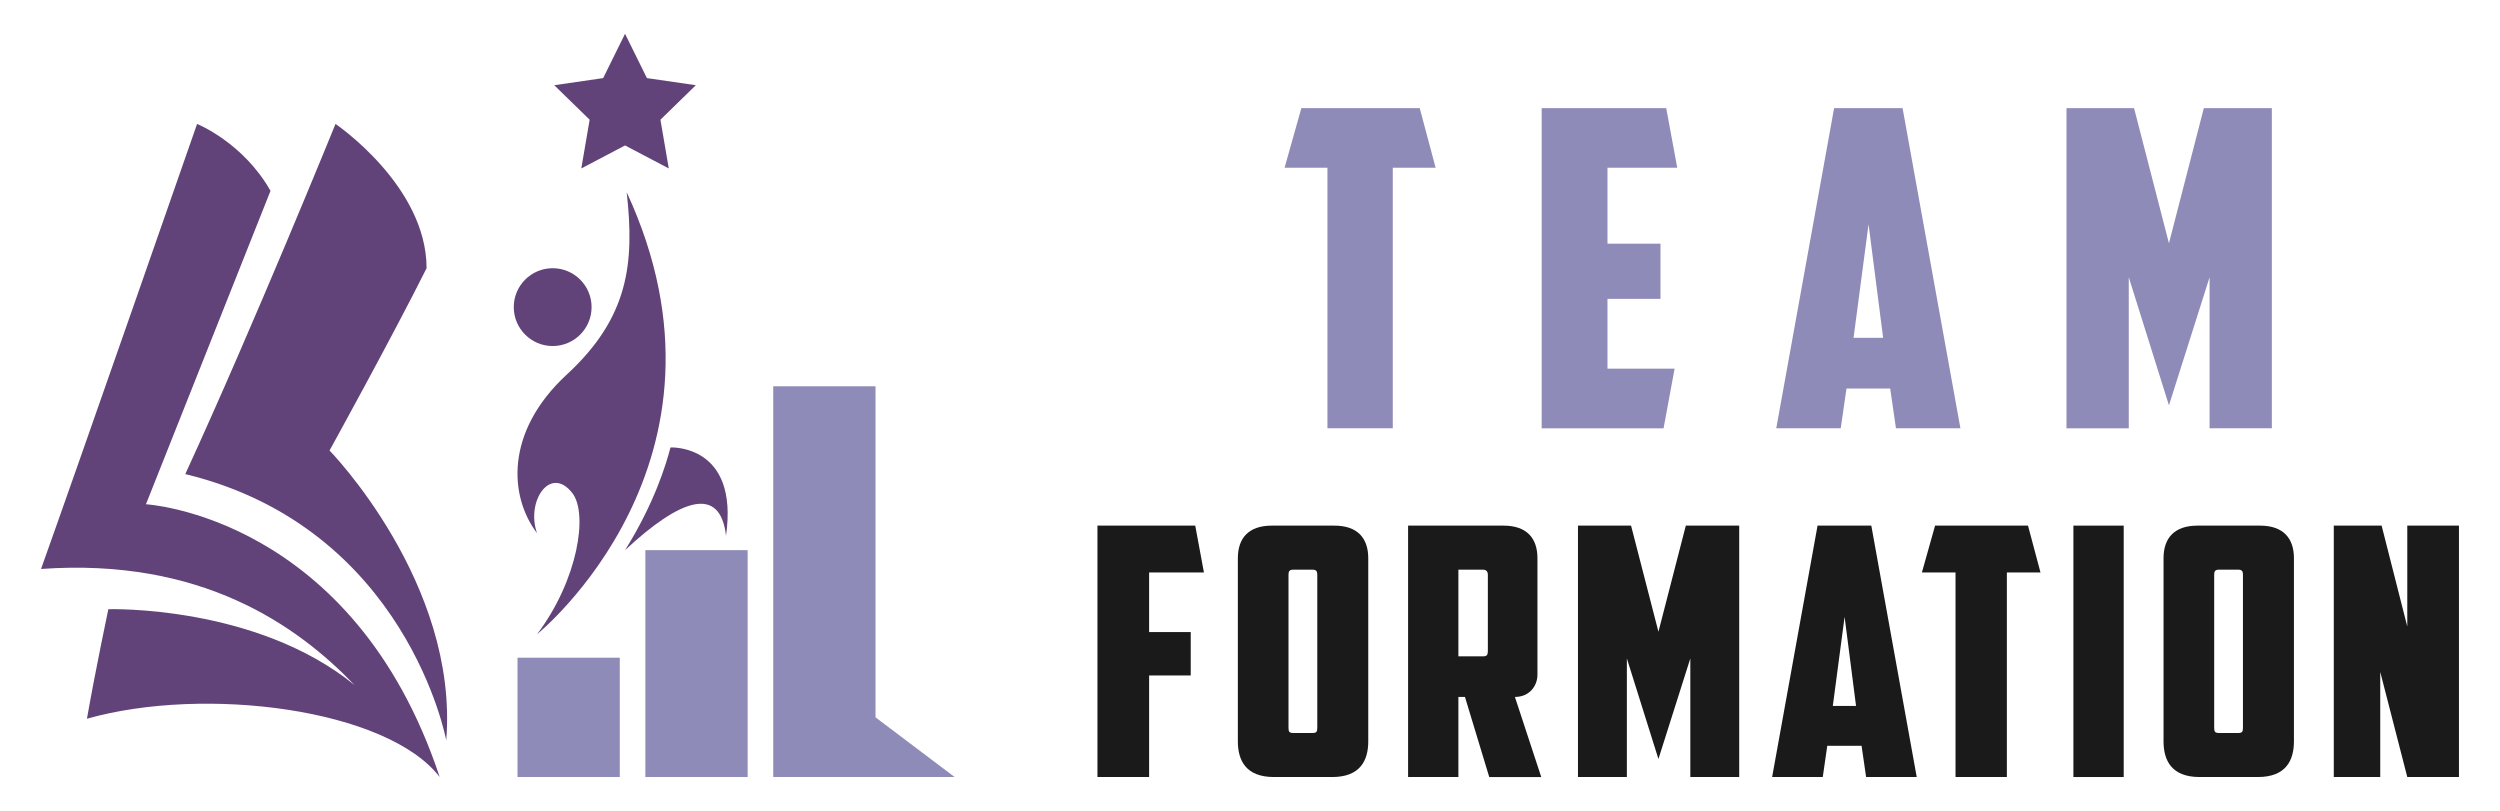 <?xml version="1.0" encoding="utf-8"?>
<!-- Generator: Adobe Illustrator 16.0.0, SVG Export Plug-In . SVG Version: 6.00 Build 0)  -->
<!DOCTYPE svg PUBLIC "-//W3C//DTD SVG 1.1//EN" "http://www.w3.org/Graphics/SVG/1.1/DTD/svg11.dtd">
<svg version="1.1" id="Calque_1" xmlns="http://www.w3.org/2000/svg" xmlns:xlink="http://www.w3.org/1999/xlink" x="0px" y="0px"
	 width="185px" height="60px" viewBox="0 0 185 60" enable-background="new 0 0 185 60" xml:space="preserve">
<g>
	<g>
		<g>
			<path fill="#8F8BB8" d="M105.059,8l1.178,4.412h-3.171v19.282h-4.836V12.412h-3.172L96.301,8H105.059z"/>
			<path fill="#8F8BB8" d="M114.084,8h9.216l0.817,4.412h-5.163v5.621h3.922v4.085h-3.922v5.164h4.967l-0.816,4.412h-9.021V8z"/>
			<path fill="#8F8BB8" d="M136.639,28.753l-0.425,2.941h-4.771L135.724,8h5.066l4.281,23.694H140.3l-0.425-2.941H136.639z
				 M137.163,24.995h2.188l-1.078-8.4L137.163,24.995z"/>
			<path fill="#8F8BB8" d="M157.529,20.517v11.178h-4.609V8h5l2.582,10.001L163.084,8h5.033v23.694h-4.608V20.517l-3.007,9.478
				L157.529,20.517z"/>
		</g>
		<g>
			<path fill="#1A1A1A" d="M81.211,38.896h7.237l0.642,3.465h-4.055v4.413h3.079v3.208h-3.079V57.5h-3.824V38.896z"/>
			<path fill="#1A1A1A" d="M101.251,54.857c0,1.411-0.591,2.643-2.669,2.643h-4.312c-2.079,0-2.669-1.231-2.669-2.643V41.309
				c0-1.463,0.771-2.413,2.516-2.413h4.62c1.743,0,2.514,0.95,2.514,2.413V54.857z M95.683,42.156c-0.257,0-0.334,0.127-0.334,0.357
				v11.343c0,0.282,0.052,0.386,0.36,0.386h1.41c0.309,0,0.36-0.104,0.36-0.386V42.514c0-0.23-0.078-0.357-0.335-0.357H95.683z"/>
			<path fill="#1A1A1A" d="M113.771,49.931c0,0.821-0.59,1.643-1.667,1.643l1.949,5.927h-3.849l-1.797-5.927h-0.486V57.5h-3.722
				V38.896h7.057c1.744,0,2.515,0.95,2.515,2.413V49.931z M107.921,42.156v6.414h1.821c0.282,0,0.359-0.103,0.359-0.385V42.54
				c0-0.23-0.103-0.384-0.359-0.384H107.921z"/>
			<path fill="#1A1A1A" d="M120.388,48.725V57.5h-3.618V38.896h3.928l2.026,7.853l2.027-7.853h3.951V57.5h-3.618v-8.775l-2.36,7.441
				L120.388,48.725z"/>
			<path fill="#1A1A1A" d="M135.218,55.191l-0.333,2.309h-3.747l3.361-18.604h3.978l3.361,18.604h-3.746l-0.335-2.309H135.218z
				 M135.628,52.24h1.719l-0.847-6.596L135.628,52.24z"/>
			<path fill="#1A1A1A" d="M150.072,38.896l0.924,3.465h-2.488V57.5h-3.799V42.36h-2.488l0.975-3.465H150.072z"/>
			<path fill="#1A1A1A" d="M153.432,38.896h3.722V57.5h-3.722V38.896z"/>
			<path fill="#1A1A1A" d="M169.751,54.857c0,1.411-0.591,2.643-2.669,2.643h-4.311c-2.079,0-2.669-1.231-2.669-2.643V41.309
				c0-1.463,0.771-2.413,2.515-2.413h4.62c1.744,0,2.514,0.95,2.514,2.413V54.857z M164.184,42.156
				c-0.257,0-0.334,0.127-0.334,0.357v11.343c0,0.282,0.052,0.386,0.359,0.386h1.411c0.308,0,0.358-0.104,0.358-0.386V42.514
				c0-0.23-0.076-0.357-0.333-0.357H164.184z"/>
			<path fill="#1A1A1A" d="M172.7,38.896h3.54l1.899,7.468v-7.468h3.824V57.5h-3.824l-2.001-7.775V57.5H172.7V38.896z"/>
		</g>
	</g>
	<g>
		<g>
			<g>
				<path fill="#614379" d="M33.022,54.783c0,0-2.911-15.721-19.311-19.701c5.045-10.965,11.117-25.91,11.117-25.91
					s6.739,4.563,6.739,10.676c-2.522,5.047-7.181,13.49-7.181,13.49S33.96,43.138,33.022,54.783z"/>
				<path fill="#614379" d="M20.018,14.122L10.8,37.315c0,0,15.333,0.872,21.737,20.185c-3.882-5.047-17.371-6.786-26.104-4.314
					c0.679-3.838,1.585-8.106,1.585-8.106s10.935-0.333,18.225,5.621c-4.282-4.457-11.367-9.44-23.207-8.598
					c2.62-7.311,11.548-32.931,11.548-32.931S17.981,10.531,20.018,14.122z"/>
				<path fill="#614379" d="M39.745,46.932c0,0,15.85-12.81,6.631-32.703c0.582,5.24,0.162,9.25-4.433,13.487
					c-4.593,4.238-4.269,9.026-2.199,11.744c-0.842-2.329,0.961-5.073,2.604-2.979C43.53,37.988,42.786,42.889,39.745,46.932z"/>
				<circle fill="#614379" cx="40.898" cy="22.727" r="2.879"/>
				<path fill="#614379" d="M49.617,33.111c0,0,5.079-0.262,4.108,6.533c-0.436-3.786-3.395-2.729-7.472,1.066
					C48.437,37.219,49.294,34.34,49.617,33.111z"/>
				<polygon fill="#614379" points="46.253,2.5 47.872,5.779 51.491,6.306 48.872,8.859 49.49,12.465 46.253,10.762 43.016,12.465 
					43.634,8.859 41.014,6.306 44.634,5.779 				"/>
			</g>
			<g>
				<g>
					<rect x="38.295" y="48.67" fill="#8F8BB8" width="7.569" height="8.83"/>
					<rect x="47.757" y="40.711" fill="#8F8BB8" width="7.569" height="16.789"/>
					<polygon fill="#8F8BB8" points="70.644,57.5 57.219,57.5 57.219,28.582 64.789,28.582 64.789,53.084 					"/>
				</g>
			</g>
		</g>
	</g>
</g>
</svg>

